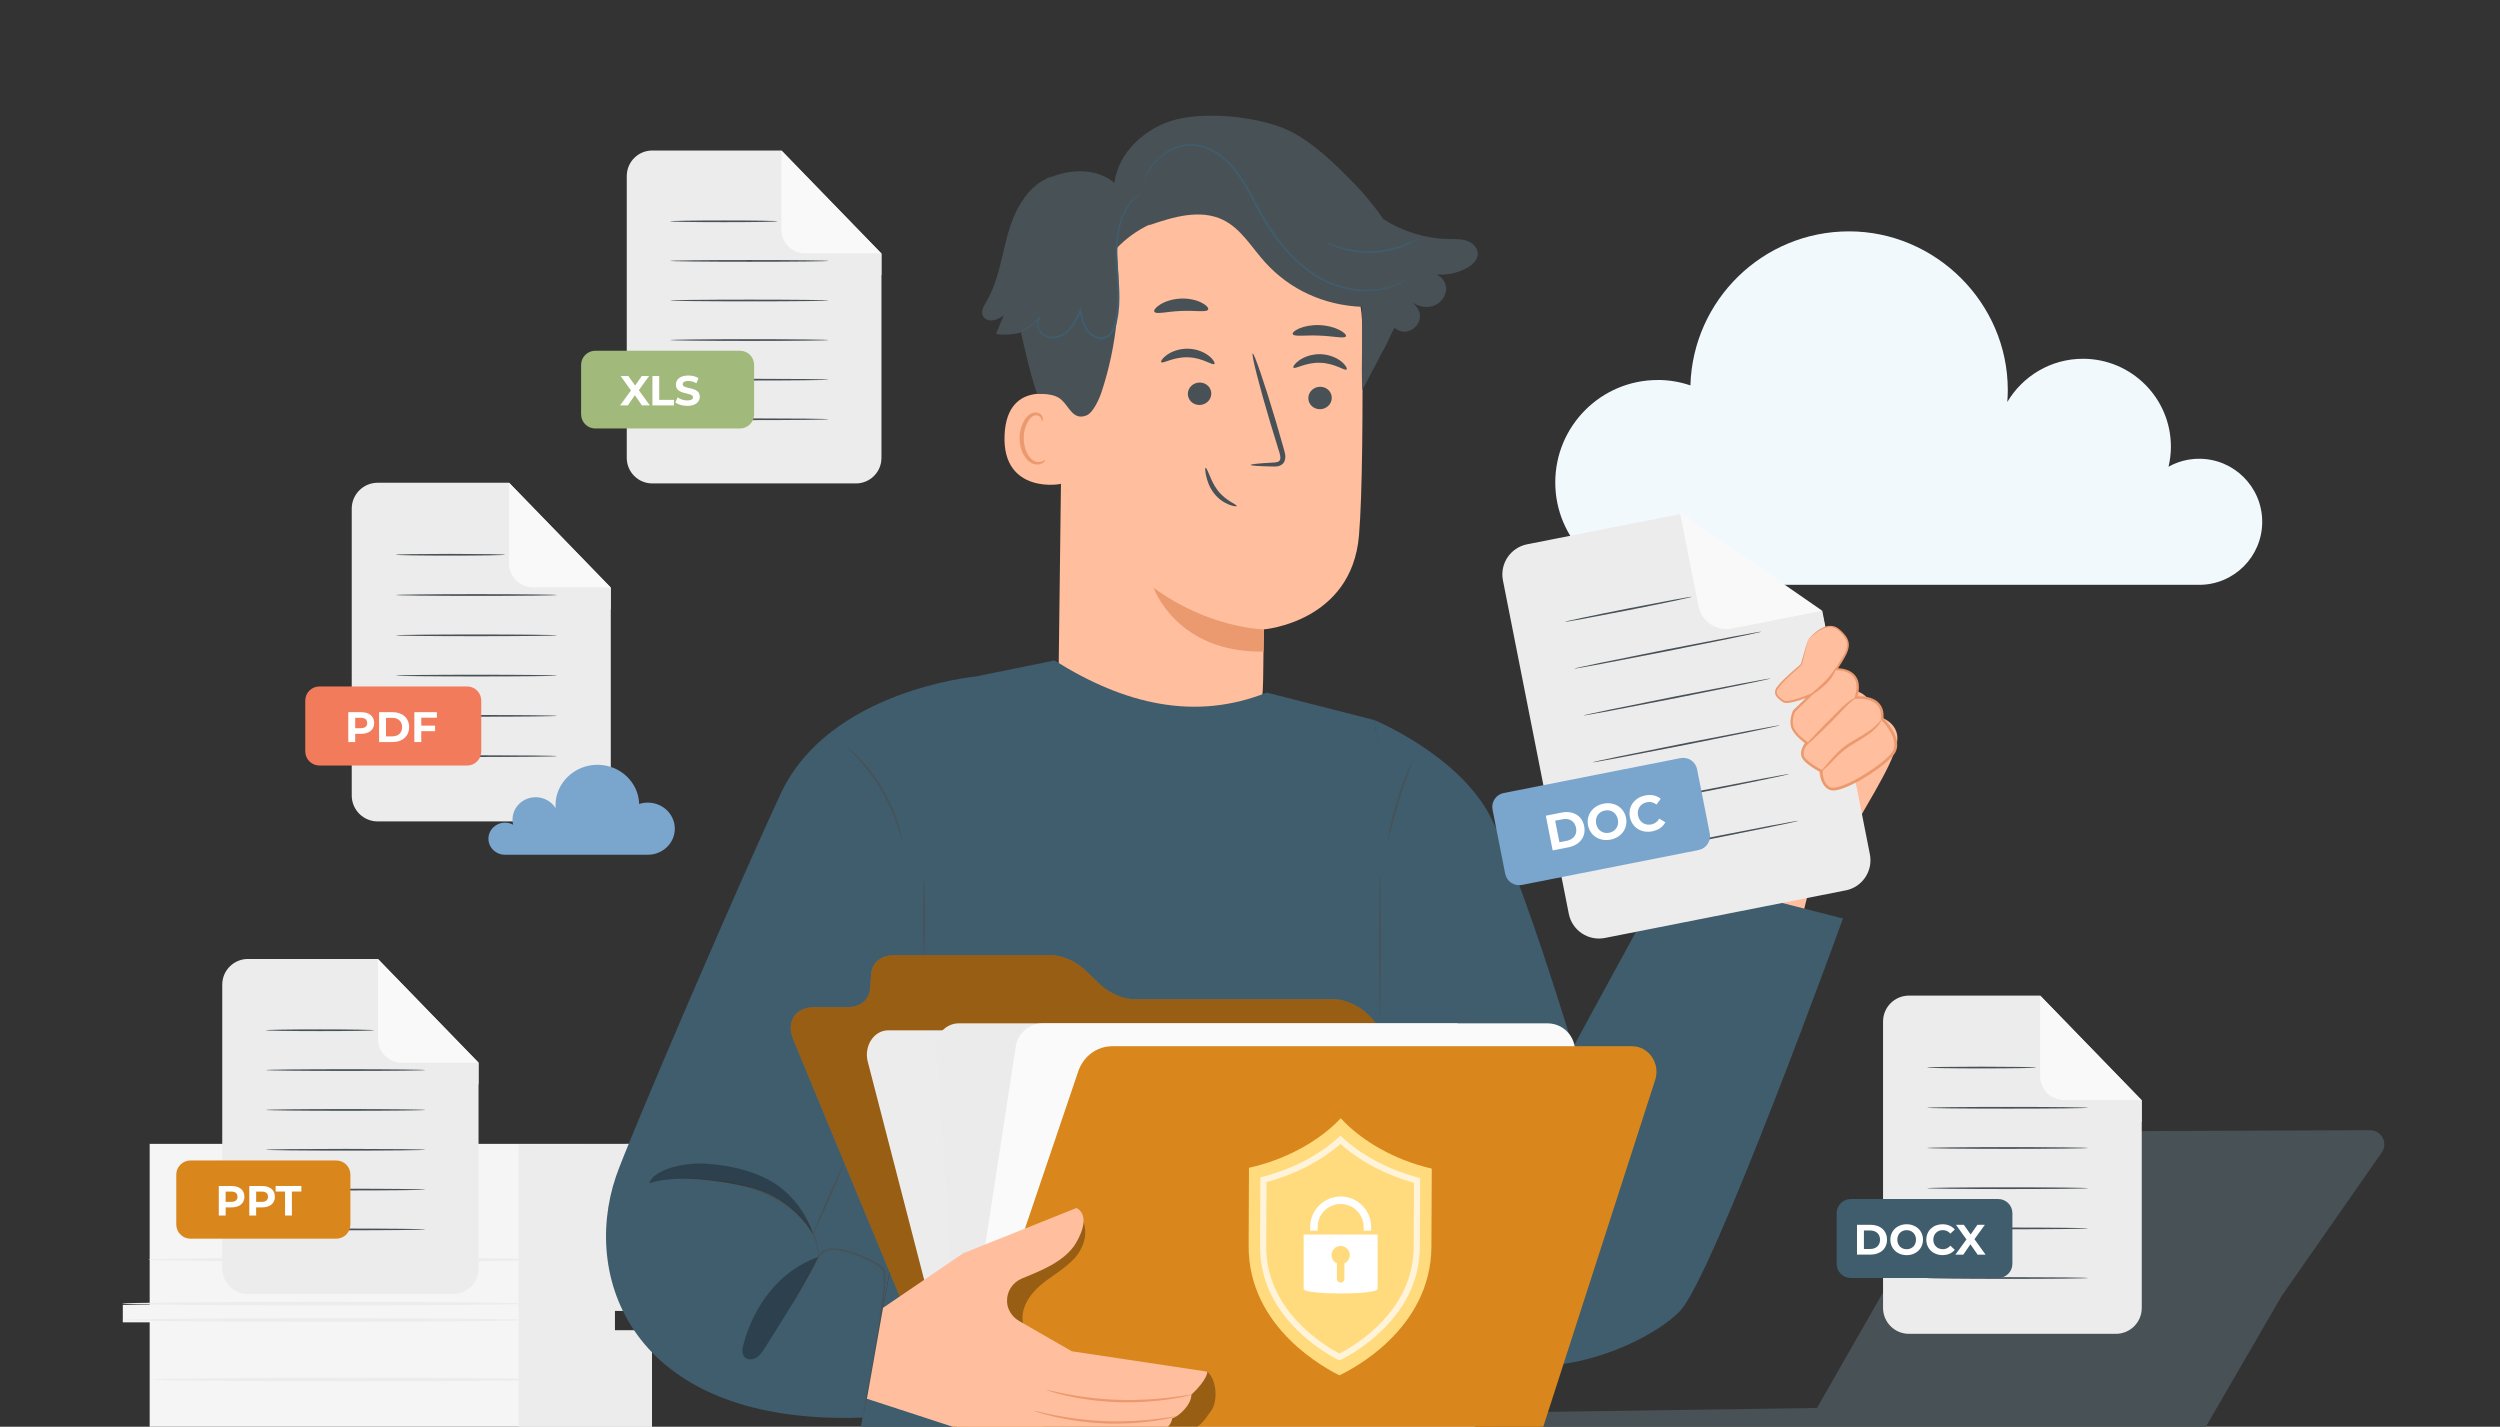 <svg width="389" height="222" viewBox="0 0 389 222" fill="none" xmlns="http://www.w3.org/2000/svg">
<rect x="0" y="0" width="389" height="222" fill="#333333" stroke="none"/>
<g clip-path="url(#clip0_2160_52623)">
<path d="M257.938 59.122C259.723 59.122 261.428 59.429 263.028 59.968C263.413 46.667 274.311 36 287.711 36C301.112 36 312.412 47.057 312.412 60.695C312.412 61.318 312.382 61.935 312.338 62.549C314.723 58.53 319.093 55.826 324.108 55.826C331.665 55.826 337.793 61.953 337.793 69.508C337.793 70.578 337.657 71.616 337.425 72.62C338.836 71.835 340.458 71.384 342.19 71.384C347.608 71.384 352 75.775 352 81.192C352 86.609 347.608 91 342.19 91H257.938C249.136 91 242 83.865 242 75.065C242 66.265 249.136 59.131 257.938 59.131V59.122Z" fill="#F2F9FD"/>
<path d="M306.666 177.199L282.724 219.077L235.352 219.762C233.847 219.783 232.614 220.969 232.53 222.474L280.707 222.61L282.52 222.547L342.841 222.667L355.031 201.645L370.603 179.326C371.622 177.863 370.571 175.856 368.79 175.861L308.574 176.091C307.785 176.091 307.063 176.515 306.672 177.199H306.666Z" fill="#485156"/>
<path d="M328.158 198.499C327.092 199.68 327.066 201.394 328.1 202.329C329.135 203.265 330.838 203.061 331.904 201.88C332.97 200.699 332.996 198.985 331.962 198.05C330.927 197.114 329.224 197.318 328.158 198.499Z" fill="white"/>
<path d="M23.29 177.988V203.035H19.109V205.752H23.29V222.516H101.449V207.262H95.659V203.939H101.449V198.954H104.02V196.691H100.963V177.988H23.29Z" fill="#F5F5F5"/>
<path d="M80.694 178.061V222.234H101.449V206.98H95.659V203.939L101.449 204.043V199.058L104.072 199.063L104.025 196.487L100.968 196.414V177.988L80.694 178.061Z" fill="#ECECEC"/>
<path d="M82.174 205.391C82.174 205.543 68.029 205.668 50.587 205.668C33.145 205.668 19 205.543 19 205.391C19 205.24 33.14 205.114 50.587 205.114C68.034 205.114 82.174 205.24 82.174 205.391Z" fill="#ECECEC"/>
<path d="M82.174 202.846C82.174 202.998 68.029 203.123 50.587 203.123C33.145 203.123 19 202.998 19 202.846C19 202.695 33.14 202.569 50.587 202.569C68.034 202.569 82.174 202.695 82.174 202.846Z" fill="#ECECEC"/>
<path d="M86.233 196.001C86.233 196.152 72.088 196.278 54.646 196.278C37.204 196.278 23.06 196.152 23.06 196.001C23.06 195.849 37.199 195.724 54.646 195.724C72.094 195.724 86.233 195.849 86.233 196.001Z" fill="#ECECEC"/>
<path d="M86.62 214.657C86.62 214.808 72.475 214.934 55.033 214.934C37.591 214.934 23.446 214.808 23.446 214.657C23.446 214.505 37.586 214.38 55.033 214.38C72.48 214.38 86.62 214.505 86.62 214.657Z" fill="#ECECEC"/>
<path d="M165.375 51.846L164.711 105.362C164.596 114.465 166.289 127.853 180.685 127.377C193.142 126.019 196.449 114.224 196.544 105.733C196.591 101.704 196.638 98.344 196.669 97.931C196.669 97.931 210.307 96.818 211.456 83.346C212.01 76.835 212.068 63.332 211.974 51.12C211.874 37.998 201.701 27.16 188.617 26.209L187.316 26.115C173.228 25.911 165.182 37.763 165.37 51.851L165.375 51.846Z" fill="#FFBE9D"/>
<path d="M196.674 97.931C196.674 97.931 188.142 97.81 179.499 91.456C179.499 91.456 183.063 101.62 196.607 101.385L196.674 97.925V97.931Z" fill="#EB996E"/>
<path d="M188.951 56.638C188.685 56.909 187.128 55.66 184.87 55.598C182.618 55.504 180.93 56.643 180.69 56.355C180.575 56.225 180.852 55.728 181.589 55.211C182.315 54.694 183.538 54.213 184.943 54.26C186.349 54.312 187.514 54.877 188.183 55.436C188.862 56 189.082 56.517 188.951 56.638Z" fill="#485156"/>
<path d="M188.476 61.305C188.439 62.272 187.593 63.035 186.584 63.014C185.581 62.993 184.792 62.198 184.828 61.232C184.865 60.265 185.711 59.502 186.715 59.523C187.723 59.544 188.512 60.338 188.476 61.305Z" fill="#485156"/>
<path d="M194.605 72.341C194.605 72.221 195.906 72.095 198.017 71.98C198.55 71.965 199.057 71.897 199.172 71.541C199.323 71.171 199.146 70.58 198.931 69.948C198.529 68.631 198.106 67.251 197.662 65.804C195.906 59.909 194.678 55.075 194.918 55.008C195.159 54.94 196.773 59.664 198.524 65.558C198.942 67.011 199.344 68.396 199.726 69.723C199.882 70.34 200.175 71.045 199.846 71.818C199.673 72.205 199.266 72.461 198.921 72.529C198.576 72.608 198.278 72.592 198.012 72.587C195.901 72.545 194.6 72.461 194.6 72.341H194.605Z" fill="#485156"/>
<path d="M187.99 48.151C187.77 48.653 185.962 48.277 183.799 48.386C181.636 48.454 179.859 48.977 179.608 48.491C179.499 48.261 179.833 47.801 180.57 47.352C181.301 46.907 182.44 46.516 183.736 46.458C185.032 46.406 186.197 46.704 186.955 47.09C187.718 47.477 188.084 47.911 187.99 48.146V48.151Z" fill="#485156"/>
<path d="M209.424 52.332C209.188 52.74 207.427 52.285 205.29 52.222C203.158 52.118 201.387 52.431 201.157 52.003C201.058 51.799 201.408 51.433 202.155 51.109C202.892 50.785 204.031 50.54 205.311 50.587C206.591 50.639 207.72 50.979 208.452 51.36C209.183 51.742 209.528 52.139 209.424 52.332Z" fill="#485156"/>
<path d="M165.751 61.911C165.526 61.796 156.685 58.493 156.309 67.732C155.933 76.971 165.286 75.445 165.312 75.184C165.338 74.922 165.751 61.911 165.751 61.911Z" fill="#FFBE9D"/>
<path d="M162.632 71.568C162.59 71.536 162.465 71.672 162.188 71.787C161.916 71.897 161.456 71.965 160.986 71.761C160.025 71.364 159.267 69.781 159.288 68.114C159.298 67.272 159.507 66.478 159.831 65.83C160.14 65.166 160.599 64.712 161.091 64.644C161.582 64.55 161.921 64.858 162.021 65.125C162.136 65.386 162.068 65.569 162.115 65.59C162.141 65.616 162.318 65.443 162.261 65.057C162.23 64.874 162.13 64.649 161.921 64.461C161.707 64.273 161.383 64.168 161.043 64.189C160.328 64.21 159.659 64.837 159.303 65.553C158.906 66.269 158.65 67.162 158.64 68.103C158.624 69.969 159.507 71.751 160.824 72.19C161.467 72.388 162.015 72.21 162.308 72.007C162.606 71.793 162.658 71.583 162.632 71.568Z" fill="#EB996E"/>
<path d="M192.427 78.737C192.526 78.502 190.718 77.964 189.443 76.266C188.805 75.43 188.44 74.52 188.163 73.852C187.891 73.183 187.687 72.759 187.588 72.791C187.494 72.822 187.515 73.277 187.666 74.003C187.823 74.724 188.137 75.759 188.858 76.705C189.568 77.666 190.519 78.236 191.219 78.513C191.925 78.8 192.4 78.816 192.427 78.737Z" fill="#485156"/>
<path d="M229.87 39.022C229.724 38.479 229.327 38.035 228.846 37.747C227.79 37.126 226.578 37.209 225.402 37.188C221.828 37.131 218.28 36.038 215.271 34.11C213.86 32.078 212.277 30.17 210.558 28.399C206.477 24.187 203.117 21.323 199.637 19.923C195.143 18.115 187.624 17.378 182.937 18.611C178.25 19.839 174.038 23.643 173.39 28.446C170.762 26.225 166.817 26.24 163.614 27.531L163.535 27.495C159.972 28.764 157.944 32.532 156.894 36.169C155.844 39.806 155.394 43.694 153.466 46.955C153.064 47.634 152.583 48.455 152.939 49.16C153.21 49.709 153.905 49.934 154.511 49.845C155.117 49.756 155.656 49.421 156.173 49.092C155.776 50.043 155.379 50.994 154.982 51.951C156.272 52.175 157.61 52.071 158.859 51.689C159.616 55.091 160.52 58.974 161.393 61.278C162.882 61.278 164.246 61.383 165.166 62.209C166.414 63.332 166.974 65.443 169.048 64.644C170.104 64.236 171.07 62.02 171.42 60.944C173.766 53.806 174.545 46.155 173.698 38.688C175.177 37.115 176.959 35.83 178.919 34.92L178.757 35.061C182.524 33.755 186.777 32.469 190.351 34.236C193.121 35.605 194.751 38.484 196.82 40.778C200.744 45.126 206.043 47.488 211.895 47.744C212.094 51.538 211.775 56.899 211.974 60.693L215.166 54.616V54.647C215.433 54.203 215.647 53.753 215.856 53.304L215.929 53.168V53.153C216.258 52.431 216.577 51.71 216.995 50.994C217.005 51.005 217.021 51.015 217.032 51.026C219.085 52.839 222.116 50.064 220.496 47.854C220.172 47.415 219.791 47.023 219.352 46.704C220.292 47.587 221.693 48.011 222.926 47.629C224.159 47.253 225.115 46.004 225.005 44.718C224.932 43.84 224.305 43.057 223.516 42.712C225.178 42.837 226.876 42.477 228.323 41.651C229.274 41.107 230.204 40.219 229.881 39.028L229.87 39.022Z" fill="#485156"/>
<path d="M177.628 29.992C177.654 30.029 177.064 30.348 176.275 31.231C175.496 32.109 174.619 33.629 174.206 35.704C173.991 36.733 173.861 37.888 173.861 39.127C173.856 40.37 173.955 41.698 174.049 43.098C174.138 44.499 174.242 45.977 174.148 47.519C174.101 48.287 174.012 49.071 173.845 49.85C173.678 50.618 173.474 51.449 172.894 52.112C172.434 52.651 171.661 52.891 170.992 52.75C170.318 52.63 169.717 52.274 169.284 51.783C168.416 50.769 168.202 49.489 167.982 48.355L168.265 48.392C167.805 49.411 167.329 50.414 166.624 51.214C165.934 52.018 164.978 52.557 164.001 52.64C163.515 52.682 163.029 52.604 162.611 52.395C162.188 52.186 161.879 51.836 161.665 51.465C161.461 51.088 161.357 50.67 161.378 50.268C161.399 49.865 161.555 49.489 161.811 49.217L161.952 49.343C160.913 50.524 159.815 51.161 159.058 51.517C158.676 51.694 158.368 51.799 158.159 51.867C157.95 51.929 157.84 51.956 157.835 51.945C157.835 51.935 157.934 51.893 158.138 51.815C158.337 51.731 158.634 51.611 159.005 51.423C159.742 51.046 160.803 50.393 161.801 49.217L161.942 49.343C161.487 49.824 161.461 50.665 161.853 51.344C162.052 51.679 162.334 51.992 162.705 52.165C163.076 52.348 163.52 52.416 163.964 52.368C164.858 52.28 165.751 51.778 166.399 51.01C167.063 50.242 167.523 49.264 167.977 48.245L168.171 47.812L168.259 48.277C168.474 49.406 168.703 50.639 169.498 51.553C169.89 51.992 170.438 52.316 171.029 52.416C171.619 52.531 172.241 52.337 172.643 51.872C173.15 51.303 173.359 50.513 173.521 49.756C173.683 48.993 173.777 48.23 173.824 47.472C173.918 45.957 173.824 44.488 173.741 43.088C173.652 41.687 173.563 40.355 173.579 39.095C173.589 37.841 173.735 36.671 173.965 35.626C174.415 33.525 175.34 31.983 176.16 31.116C176.991 30.248 177.602 29.961 177.602 29.961L177.628 29.992Z" fill="#3F5D6D"/>
<path d="M219.315 43.104C219.315 43.104 219.284 43.141 219.205 43.198C219.116 43.266 219.001 43.344 218.871 43.444C218.725 43.553 218.536 43.684 218.301 43.809C218.066 43.945 217.805 44.107 217.481 44.243C216.227 44.839 214.22 45.429 211.712 45.283C209.225 45.142 206.241 44.264 203.582 42.278C200.891 40.345 198.529 37.492 196.596 34.226C195.613 32.595 194.819 30.923 193.936 29.376C193.063 27.829 192.097 26.403 190.926 25.274C189.771 24.14 188.428 23.304 187.044 22.917C186.354 22.713 185.659 22.666 184.995 22.682C184.332 22.719 183.7 22.849 183.12 23.043C181.96 23.435 181.019 24.072 180.308 24.736C179.593 25.399 179.117 26.105 178.788 26.711C178.176 27.95 178.14 28.744 178.093 28.733C178.088 28.733 178.093 28.686 178.103 28.592C178.119 28.483 178.14 28.347 178.166 28.18C178.234 27.819 178.385 27.296 178.678 26.659C178.997 26.037 179.467 25.305 180.188 24.616C180.904 23.926 181.855 23.257 183.046 22.839C183.642 22.635 184.29 22.489 184.98 22.447C185.664 22.421 186.396 22.468 187.112 22.672C188.549 23.058 189.939 23.915 191.125 25.07C192.326 26.22 193.319 27.673 194.202 29.23C195.096 30.787 195.895 32.454 196.867 34.069C198.785 37.309 201.115 40.131 203.754 42.048C206.367 44.013 209.282 44.896 211.728 45.064C214.194 45.236 216.18 44.693 217.429 44.139C218.693 43.574 219.289 43.078 219.315 43.114V43.104Z" fill="#3F5D6D"/>
<path d="M220.543 37.183C220.543 37.183 220.381 37.319 220.063 37.517C219.744 37.721 219.253 37.977 218.631 38.244C218.009 38.516 217.241 38.772 216.363 38.986C215.485 39.184 214.503 39.331 213.468 39.373C212.429 39.399 211.441 39.315 210.553 39.174C209.67 39.017 208.881 38.808 208.243 38.578C207.606 38.348 207.099 38.129 206.77 37.946C206.435 37.768 206.258 37.659 206.268 37.643C206.294 37.591 207.036 37.972 208.316 38.369C208.954 38.573 209.732 38.751 210.6 38.892C211.472 39.017 212.444 39.09 213.463 39.059C214.482 39.023 215.444 38.887 216.306 38.709C217.168 38.516 217.931 38.286 218.553 38.04C219.801 37.559 220.523 37.131 220.549 37.183H220.543Z" fill="#3F5D6D"/>
<path d="M209.528 57.49C209.262 57.762 207.705 56.508 205.447 56.45C203.195 56.356 201.508 57.495 201.267 57.208C201.152 57.077 201.429 56.581 202.166 56.064C202.892 55.546 204.115 55.066 205.521 55.113C206.926 55.165 208.091 55.729 208.76 56.288C209.44 56.853 209.659 57.37 209.528 57.49Z" fill="#485156"/>
<path d="M207.224 61.963C207.187 62.93 206.341 63.693 205.332 63.672C204.329 63.651 203.54 62.857 203.576 61.89C203.613 60.928 204.459 60.16 205.463 60.181C206.471 60.202 207.26 60.996 207.224 61.963Z" fill="#485156"/>
<path d="M291.408 111.231C291.408 107.317 287.667 107.317 287.667 107.317C286.241 105.446 284.636 106.125 284.636 106.125L278.58 110.212C277.692 111.743 271.814 117.533 271.814 117.533C270.209 116.341 270.209 113.958 268.292 111.063C266.369 108.168 262.021 108.508 262.021 108.508C262.021 108.508 265.407 116.169 265.763 120.935C266.118 125.7 263.161 138.994 263.161 138.994L280.284 143.807C280.284 143.807 281.365 136.512 283.283 135.927C285.593 135.216 286.878 131.809 286.878 131.809C289.376 126.751 294.444 119.403 295.155 115.657C295.866 111.91 291.414 111.231 291.414 111.231H291.408Z" fill="#FFBE9D"/>
<path d="M164.084 102.77C174.989 109.626 185.978 112.202 197.113 107.766L213.844 112.04L230.309 222.035L133.788 222.871L138.543 197.323L150.509 105.529L164.089 102.765L164.084 102.77Z" fill="#3F5D6D"/>
<path d="M213.844 112.035C213.844 112.035 226.86 117.438 231.824 126.907C236.793 136.376 244.772 162.949 244.772 162.949L259.476 135.942L286.768 142.919C286.768 142.919 266.452 198.958 261.352 204.059C255.766 209.645 240.55 215.278 233.104 210.93C225.653 206.583 224.138 190.085 224.138 190.085L213.839 112.035H213.844Z" fill="#3F5D6D"/>
<path d="M214.738 158.042C214.665 158.042 214.603 153.156 214.603 147.131C214.603 141.106 214.665 136.22 214.738 136.22C214.812 136.22 214.874 141.106 214.874 147.131C214.874 153.156 214.812 158.042 214.738 158.042Z" fill="#485156"/>
<path d="M219.833 118.321C219.869 118.337 219.608 119.016 219.195 120.124C218.788 121.227 218.239 122.763 217.711 124.477C217.178 126.196 216.765 127.764 216.478 128.908C216.191 130.053 216.023 130.764 215.982 130.753C215.961 130.753 215.982 130.565 216.034 130.241C216.081 129.912 216.17 129.441 216.29 128.867C216.53 127.712 216.917 126.123 217.45 124.399C217.983 122.674 218.558 121.143 219.018 120.056C219.247 119.513 219.441 119.074 219.582 118.776C219.723 118.478 219.812 118.316 219.827 118.327L219.833 118.321Z" fill="#485156"/>
<path d="M148.738 146.723L151.758 105.278C151.758 105.278 129.038 107.384 121.519 123.417C115.181 136.925 97.697 177.565 95.821 183.125C90.33 199.439 98.91 221.868 134.285 220.572L138.319 198.394L148.738 146.728V146.723Z" fill="#3F5D6D"/>
<path d="M123.301 203.014C123.301 203.014 123.358 202.873 123.484 202.616C123.625 202.34 123.818 201.968 124.058 201.503C124.581 200.516 125.318 199.131 126.227 197.427C126.457 196.999 126.697 196.55 126.953 196.079C127.209 195.614 127.507 195.107 127.993 194.741C128.479 194.376 129.116 194.229 129.738 194.24C130.365 194.245 130.998 194.381 131.619 194.543C132.873 194.872 134.159 195.342 135.423 195.98C136.05 196.299 136.677 196.675 137.247 197.145L137.456 197.328C137.54 197.401 137.608 197.516 137.634 197.61C137.702 197.804 137.733 197.992 137.749 198.18C137.785 198.556 137.785 198.932 137.775 199.303C137.717 200.803 137.534 202.245 137.346 203.635C137.153 205.025 136.944 206.363 136.73 207.638C136.301 210.183 135.873 212.467 135.507 214.379C135.136 216.271 134.833 217.813 134.619 218.91C134.519 219.427 134.436 219.835 134.378 220.143C134.321 220.425 134.295 220.572 134.29 220.572C134.279 220.572 134.29 220.42 134.326 220.133C134.363 219.845 134.431 219.427 134.519 218.889C134.713 217.787 134.984 216.24 135.324 214.343C135.664 212.425 136.077 210.141 136.489 207.597C136.693 206.327 136.902 204.989 137.09 203.599C137.273 202.209 137.456 200.767 137.508 199.293C137.519 198.927 137.519 198.556 137.487 198.201C137.472 198.023 137.44 197.851 137.388 197.699C137.357 197.621 137.331 197.574 137.278 197.521L137.08 197.349C136.531 196.9 135.925 196.534 135.308 196.215C134.07 195.583 132.8 195.118 131.567 194.783C130.951 194.621 130.339 194.485 129.744 194.475C129.153 194.459 128.573 194.595 128.134 194.919C127.69 195.243 127.403 195.719 127.147 196.173C126.891 196.638 126.645 197.088 126.41 197.511C125.474 199.199 124.712 200.573 124.168 201.545C123.907 202 123.703 202.366 123.546 202.637C123.4 202.883 123.322 203.014 123.311 203.008L123.301 203.014Z" fill="#485156"/>
<path d="M106.873 183.323C106.873 183.323 106.967 183.312 107.14 183.312C107.343 183.323 107.599 183.328 107.902 183.344C108.566 183.375 109.522 183.433 110.703 183.542C111.884 183.652 113.29 183.819 114.831 184.143C116.367 184.462 118.039 184.959 119.685 185.753C121.321 186.552 122.774 187.519 123.954 188.569C125.12 189.63 126.024 190.764 126.546 191.846C127.074 192.922 127.293 193.884 127.33 194.548C127.377 194.877 127.34 195.138 127.346 195.316C127.34 195.488 127.335 195.582 127.325 195.582C127.293 195.582 127.304 195.211 127.225 194.563C127.158 193.91 126.912 192.975 126.374 191.935C125.841 190.89 124.942 189.792 123.787 188.758C122.617 187.733 121.18 186.788 119.565 185.998C117.951 185.22 116.299 184.723 114.779 184.389C113.258 184.055 111.858 183.866 110.687 183.736C109.512 183.6 108.561 183.516 107.897 183.454C107.594 183.422 107.343 183.396 107.14 183.375C106.967 183.354 106.873 183.339 106.878 183.328L106.873 183.323Z" fill="#485156"/>
<path d="M131.181 181.233C131.212 181.248 131.008 181.87 130.616 182.863C130.23 183.856 129.65 185.209 128.981 186.688C128.333 188.131 127.742 189.437 127.277 190.477C126.844 191.449 126.572 192.05 126.535 192.034C126.504 192.018 126.708 191.397 127.1 190.404C127.486 189.411 128.066 188.057 128.735 186.579C129.383 185.136 129.974 183.83 130.439 182.79C130.872 181.818 131.144 181.217 131.181 181.233Z" fill="#485156"/>
<path d="M143.753 148.609C143.68 148.609 143.617 145.98 143.617 142.74C143.617 139.501 143.68 136.872 143.753 136.872C143.826 136.872 143.889 139.501 143.889 142.74C143.889 145.98 143.826 148.609 143.753 148.609Z" fill="#485156"/>
<g opacity="0.3">
<path d="M127.32 195.577C121.342 197.662 117.303 203.086 115.672 209.2C115.5 209.843 115.385 210.601 115.814 211.108C116.258 211.63 117.104 211.615 117.689 211.259C118.275 210.909 118.656 210.308 119.022 209.728C121.901 205.119 124.712 200.85 127.32 195.577Z" fill="black"/>
</g>
<g opacity="0.3">
<path d="M119.905 183.752C116.78 182.017 113.185 181.269 109.616 181.055C108.216 180.972 106.826 181.134 105.457 181.421C103.591 181.813 101.449 182.754 101.036 184.097C105.326 182.754 111.638 183.637 116.033 184.598C120.464 185.565 124.064 188.078 126.53 192.039C125.469 188.7 122.967 185.46 119.899 183.757L119.905 183.752Z" fill="black"/>
</g>
<path d="M140.408 130.962C140.408 130.962 140.314 130.732 140.199 130.309C140.09 129.886 139.907 129.274 139.661 128.527C139.17 127.038 138.35 125.015 137.137 122.951C135.92 120.887 134.556 119.189 133.49 118.034C132.957 117.454 132.513 116.999 132.194 116.696C131.881 116.388 131.714 116.21 131.724 116.194C131.735 116.179 131.928 116.33 132.268 116.618C132.607 116.9 133.077 117.339 133.631 117.903C134.739 119.032 136.145 120.73 137.373 122.815C138.595 124.906 139.4 126.954 139.849 128.475C140.074 129.232 140.231 129.854 140.309 130.288C140.393 130.722 140.435 130.962 140.414 130.967L140.408 130.962Z" fill="#485156"/>
<path d="M148.754 222.855L123.437 161.772C122.283 158.987 123.73 156.724 126.672 156.724H131.767C133.846 156.724 135.262 155.58 135.393 153.793L135.56 151.546C135.696 149.759 137.112 148.614 139.197 148.614H163.4C165.287 148.614 167.418 149.555 169.007 151.096L170.972 152.999C172.555 154.535 174.687 155.481 176.573 155.481H207.397C210.339 155.481 213.636 157.738 214.759 160.529L239.856 222.86H148.754V222.855Z" fill="#D9861C"/>
<g opacity="0.3">
<path d="M148.754 222.855L123.437 161.772C122.283 158.987 123.73 156.724 126.672 156.724H131.767C133.846 156.724 135.262 155.58 135.393 153.793L135.56 151.546C135.696 149.759 137.112 148.614 139.197 148.614H163.4C165.287 148.614 167.418 149.555 169.007 151.096L170.972 152.999C172.555 154.535 174.687 155.481 176.573 155.481H207.397C210.339 155.481 213.636 157.738 214.759 160.529L239.856 222.86H148.754V222.855Z" fill="black"/>
</g>
<path d="M144.568 202.11L135.022 165.191C134.395 162.761 135.983 160.32 138.199 160.32H213.04C214.519 160.32 215.82 161.444 216.228 163.069L230.127 218.638C230.738 221.079 229.761 222.542 227.546 222.516L152.244 222.537C150.786 222.516 149.506 221.413 149.099 219.809L144.574 202.11H144.568Z" fill="#ECECEC"/>
<path d="M149.741 221.183L145.676 163.042C145.53 160.978 147.165 159.228 149.235 159.228H226.777V221.183H149.747H149.741Z" fill="#EBEBEB"/>
<path d="M148.873 222.515L158.096 162.577C158.519 160.623 160.28 159.228 162.313 159.228H240.754C243.853 159.228 245.938 162.342 244.715 165.133L227.775 219.981L148.868 222.505L148.873 222.515Z" fill="#FAFAFA"/>
<path d="M148.753 222.829L167.778 166.696C168.572 164.354 170.689 162.792 173.071 162.792H253.938C256.545 162.792 258.379 165.462 257.548 168.039L239.855 222.861L148.753 222.835V222.829Z" fill="#D9861C"/>
<path d="M208.644 174.025C208.644 174.025 208.627 174.008 208.619 173.999C205.3 177.553 200.006 180.467 194.341 181.706C194.341 182.084 194.33 184.18 194.287 193.844C194.231 206.734 206.497 213.035 208.403 213.999C210.247 213.151 222.672 206.862 222.729 193.972C222.772 184.31 222.783 182.214 222.783 181.834C217.141 180.546 211.932 177.596 208.644 174.025Z" fill="#FFDB7E"/>
<path opacity="0.7" d="M208.599 211.61L208.199 211.587C206.865 210.895 204.261 209.363 201.773 206.889C197.963 203.097 196.043 198.72 196.066 193.872L196.114 183.2L196.471 183.107C201.056 181.924 205.237 179.754 208.247 176.994L208.584 176.682L208.911 177.008L208.599 177.371L208.925 177.019C211.909 179.796 216.062 181.998 220.618 183.215L220.976 183.308L220.927 193.98C220.905 198.825 218.947 203.188 215.103 206.943C212.675 209.318 210.122 210.813 208.817 211.493L208.596 211.607L208.599 211.61ZM197.07 183.944L197.024 193.878C197.005 198.459 198.829 202.606 202.448 206.209C204.715 208.467 207.087 209.905 208.423 210.62C209.682 209.962 212.119 208.526 214.434 206.263C218.085 202.691 219.949 198.558 219.969 193.98L220.014 184.046C215.597 182.812 211.56 180.679 208.57 177.998C205.558 180.65 201.504 182.746 197.07 183.946V183.944Z" fill="white"/>
<path d="M202.852 192.097V200.558C202.852 201.5 214.355 201.5 214.355 200.558V192.097H202.852ZM209.186 196.59V198.987C209.186 199.308 208.925 199.571 208.607 199.571C208.29 199.571 208.023 199.305 208.023 198.987V196.584C207.529 196.363 207.183 195.864 207.183 195.291C207.183 194.505 207.822 193.872 208.607 193.872C209.393 193.872 210.026 194.505 210.026 195.291C210.026 195.869 209.685 196.369 209.186 196.59Z" fill="white"/>
<path d="M213.348 191.492H212.185V190.922C212.185 188.947 210.579 187.342 208.604 187.342C206.63 187.342 205.024 188.947 205.024 190.922V191.492H203.861V190.922C203.861 188.306 205.989 186.176 208.607 186.176C211.226 186.176 213.35 188.303 213.35 190.922V191.492H213.348Z" fill="white"/>
<g opacity="0.3">
<path d="M187.854 213.428C187.854 213.428 184.802 213.569 183.391 213.663C176.687 214.123 169.879 212.911 163.744 210.178C161.842 209.331 159.831 208.135 159.256 206.133C158.613 203.891 160.066 201.556 161.832 200.035C163.603 198.514 165.756 197.433 167.292 195.677C168.828 193.921 169.555 191.078 168.045 189.307L167.627 189.615C166.535 192.385 163.488 193.722 160.964 195.311C156.277 198.258 152.709 202.925 151.089 208.218C150.2 211.124 149.965 214.515 151.726 216.992C152.975 218.748 155.023 219.746 157.046 220.498C163.164 222.766 169.701 222.85 176.227 222.86C178.291 222.86 184.614 222.777 184.614 222.777C186.605 222.233 187.258 221.199 188.455 219.521C189.552 217.98 189.312 214.646 187.854 213.433V213.428Z" fill="black"/>
</g>
<path d="M187.854 213.428L166.764 210.256L158.576 205.543C157.495 204.921 156.758 203.813 156.695 202.569C156.695 202.548 156.695 202.522 156.695 202.501C156.633 200.949 157.578 199.533 159.015 198.932C161.612 197.84 165.73 196.382 167.485 193.304C170.009 188.883 167.485 187.969 167.485 187.969L149.871 195.008L137.404 203.494L134.896 217.645L152.29 223.325C152.29 223.325 171.676 224.418 177.027 223.817C182.377 223.216 182.377 220.723 182.377 220.723C183.37 220.415 185.377 218.648 185.377 217.008C187.974 214.572 187.864 213.423 187.864 213.423" fill="#FFBE9D"/>
<path d="M160.876 219.521C160.876 219.521 161.194 219.557 161.743 219.688C162.292 219.824 163.096 220.002 164.089 220.195C166.075 220.592 168.849 221.01 171.932 221.13C175.02 221.245 177.816 221.052 179.828 220.806C180.831 220.686 181.646 220.571 182.205 220.482C182.764 220.399 183.078 220.362 183.083 220.383C183.083 220.409 182.785 220.488 182.231 220.618C181.677 220.749 180.867 220.906 179.859 221.057C177.847 221.365 175.026 221.606 171.917 221.486C168.808 221.36 166.012 220.906 164.032 220.441C163.039 220.211 162.245 219.996 161.701 219.819C161.158 219.646 160.86 219.542 160.87 219.516L160.876 219.521Z" fill="#EB996E"/>
<path d="M162.804 216.261C162.804 216.261 163.123 216.297 163.687 216.428C164.246 216.564 165.061 216.742 166.07 216.935C168.087 217.327 170.909 217.719 174.044 217.818C177.179 217.912 180.021 217.703 182.059 217.452C183.078 217.327 183.904 217.212 184.473 217.118C185.043 217.029 185.362 216.992 185.367 217.018C185.367 217.045 185.064 217.128 184.499 217.259C183.935 217.395 183.115 217.551 182.091 217.703C180.047 218.022 177.189 218.273 174.028 218.179C170.867 218.079 168.029 217.646 166.012 217.186C165.004 216.961 164.194 216.742 163.645 216.564C163.092 216.391 162.794 216.287 162.799 216.261H162.804Z" fill="#EB996E"/>
<path d="M264.723 95.532C264.723 95.532 265.235 99.112 269.499 99.477C269.661 99.493 269.823 99.493 269.979 99.488C271.876 99.451 284.364 99.216 284.312 98.939C284.255 98.641 283.539 95.015 283.539 95.015L269.504 97.79C269.504 97.79 265.977 98.364 264.728 95.532H264.723Z" fill="#ECECEC"/>
<path d="M287.197 138.542L249.721 145.947C247.129 146.459 244.616 144.771 244.104 142.184L233.857 90.309C233.345 87.717 235.033 85.204 237.619 84.692L261.384 79.999L283.529 95.331L290.954 132.93C291.466 135.521 289.778 138.035 287.191 138.547L287.197 138.542Z" fill="#ECECEC"/>
<path d="M261.394 79.694L264.278 94.295C264.754 96.704 267.089 98.272 269.498 97.796L283.533 95.026L261.389 79.694H261.394Z" fill="#F9F9F9"/>
<path d="M263.26 92.857C263.275 92.93 258.86 93.866 253.4 94.942C247.939 96.019 243.503 96.834 243.487 96.761C243.472 96.688 247.887 95.752 253.347 94.676C258.808 93.599 263.244 92.784 263.26 92.857Z" fill="#485156"/>
<path d="M274.076 98.291C274.091 98.364 267.575 99.712 259.528 101.301C251.476 102.89 244.94 104.123 244.924 104.044C244.908 103.971 251.424 102.623 259.476 101.029C267.523 99.441 274.065 98.207 274.081 98.286L274.076 98.291Z" fill="#485156"/>
<path d="M275.519 105.571C275.535 105.644 269.019 106.992 260.972 108.586C252.92 110.175 246.383 111.408 246.367 111.33C246.352 111.256 252.867 109.908 260.92 108.314C268.966 106.726 275.509 105.493 275.524 105.571H275.519Z" fill="#485156"/>
<path d="M247.804 118.613C247.788 118.54 254.304 117.192 262.351 115.603C270.403 114.015 276.94 112.782 276.956 112.86C276.971 112.933 270.456 114.281 262.403 115.875C254.357 117.464 247.815 118.697 247.799 118.619L247.804 118.613Z" fill="#485156"/>
<path d="M278.392 120.445C278.408 120.518 271.892 121.867 263.845 123.455C255.793 125.044 249.256 126.277 249.24 126.199C249.225 126.126 255.74 124.777 263.793 123.184C271.84 121.595 278.382 120.362 278.397 120.44L278.392 120.445Z" fill="#485156"/>
<path d="M279.83 127.725C279.845 127.798 273.329 129.146 265.282 130.735C257.23 132.323 250.693 133.556 250.678 133.478C250.662 133.405 257.178 132.057 265.23 130.463C273.277 128.874 279.819 127.641 279.835 127.719L279.83 127.725Z" fill="#485156"/>
<path d="M233.975 123.394L261.477 117.963C262.672 117.727 263.832 118.505 264.068 119.699L266.038 129.676C266.273 130.87 265.496 132.031 264.301 132.266L236.799 137.697C235.605 137.933 234.444 137.156 234.209 135.961L232.239 125.985C232.003 124.79 232.78 123.63 233.975 123.394Z" fill="#7AA5CD"/>
<path d="M240.529 126.924L242.985 126.438C244.751 126.088 246.178 126.913 246.497 128.549C246.821 130.185 245.817 131.491 244.051 131.841L241.595 132.327L240.529 126.924ZM243.79 130.827C244.861 130.613 245.441 129.835 245.232 128.8C245.028 127.765 244.197 127.263 243.126 127.478L241.982 127.702L242.646 131.052L243.79 130.827Z" fill="white"/>
<path d="M247.098 128.432C246.779 126.828 247.798 125.391 249.502 125.051C251.2 124.717 252.694 125.647 253.013 127.262C253.332 128.876 252.308 130.303 250.61 130.643C248.906 130.982 247.417 130.036 247.098 128.432ZM251.743 127.512C251.54 126.488 250.677 125.924 249.711 126.117C248.744 126.311 248.159 127.152 248.363 128.181C248.566 129.206 249.429 129.77 250.395 129.577C251.362 129.388 251.947 128.542 251.743 127.512Z" fill="white"/>
<path d="M253.614 127.147C253.29 125.517 254.315 124.106 255.997 123.771C256.932 123.588 257.779 123.771 258.411 124.289L257.753 125.187C257.309 124.842 256.807 124.717 256.269 124.822C255.26 125.02 254.68 125.872 254.879 126.891C255.083 127.91 255.94 128.48 256.948 128.281C257.486 128.171 257.899 127.868 258.181 127.372L259.132 127.952C258.746 128.678 258.035 129.169 257.089 129.357C255.412 129.687 253.933 128.772 253.609 127.142L253.614 127.147Z" fill="white"/>
<path d="M281.303 99.634C281.303 99.634 284.072 96.128 286.204 98.087C288.336 100.047 287.72 101.056 285.692 104.154C285.692 104.154 290.217 103.919 288.765 108.565C288.765 108.565 293.274 108.068 292.84 111.867C292.84 111.867 296.242 115.196 294.476 117.344C292.704 119.492 286.283 123.369 284.663 122.7C283.043 122.031 283.027 119.737 283.027 119.737C283.027 119.737 281.099 118.87 280.566 117.851C280.033 116.837 280.948 115.41 280.948 115.41C280.948 115.41 279.323 113.749 278.92 113.284C278.518 112.819 279.14 110.666 279.14 110.666L281.737 108.147C281.737 108.147 278.163 109.699 277.415 109.108C276.668 108.518 275.832 108.006 276.626 106.924C277.426 105.842 280.258 103.423 280.258 103.423L281.303 99.634Z" fill="#FFBE9D"/>
<path d="M283.387 120.009C283.345 119.962 283.826 119.455 284.558 118.588C285.295 117.736 286.334 116.476 287.86 115.562C289.355 114.647 290.729 113.911 291.57 113.174C292.432 112.458 292.772 111.836 292.835 111.873C292.876 111.883 292.62 112.594 291.774 113.404C290.948 114.229 289.553 115.029 288.09 115.928C286.616 116.806 285.587 117.987 284.782 118.797C283.988 119.617 283.424 120.056 283.387 120.014V120.009Z" fill="#EB996E"/>
<path d="M280.885 116.085C280.801 116.002 282.463 114.209 284.595 112.077C285.666 111.027 286.586 110.013 287.375 109.386C288.153 108.749 288.744 108.513 288.765 108.566C288.796 108.623 288.279 108.937 287.573 109.616C286.857 110.274 285.979 111.32 284.898 112.38C282.766 114.507 280.968 116.169 280.885 116.085Z" fill="#EB996E"/>
<path d="M281.736 108.152C281.653 108.043 282.677 107.233 283.816 106.146C284.976 105.069 285.54 103.914 285.65 103.956C285.775 103.982 285.331 105.32 284.119 106.454C282.933 107.583 281.799 108.236 281.736 108.152Z" fill="#EB996E"/>
<path d="M281.308 99.624C281.308 99.624 281.298 99.718 281.261 99.885C281.214 100.079 281.157 100.324 281.084 100.622C280.906 101.302 280.666 102.242 280.357 103.439V103.465L280.326 103.486C279.803 103.946 279.218 104.474 278.581 105.069C277.964 105.67 277.222 106.324 276.653 107.133C276.527 107.337 276.433 107.567 276.454 107.787C276.475 108.006 276.616 108.215 276.804 108.398C276.987 108.581 277.212 108.748 277.442 108.926C277.63 109.088 277.875 109.083 278.163 109.067C279.291 108.936 280.478 108.471 281.669 107.98L282.505 107.635L281.857 108.267C281.042 109.067 280.169 109.914 279.27 110.797L279.312 110.739C278.983 111.544 278.774 112.558 279.176 113.368C279.626 114.172 280.425 114.852 281.225 115.453L281.402 115.583L281.261 115.751C280.697 116.419 280.295 117.475 281.037 118.123C281.695 118.808 282.594 119.33 283.487 119.8L283.184 119.968V119.915C283.184 119.915 283.189 119.895 283.189 119.9C283.242 119.968 283.069 119.753 283.315 120.088C283.9 119.811 283.482 119.973 283.613 119.931V120.03V120.239C283.618 120.38 283.634 120.522 283.654 120.668C283.696 120.95 283.769 121.227 283.879 121.488C283.989 121.744 284.14 121.985 284.339 122.178C284.538 122.366 284.778 122.539 285.008 122.565C285.536 122.622 286.152 122.429 286.716 122.225C287.291 122.016 287.856 121.75 288.415 121.462C289.47 120.914 290.479 120.297 291.435 119.633C292.386 118.964 293.311 118.269 294.079 117.465C294.471 117.067 294.727 116.628 294.763 116.106C294.81 115.594 294.685 115.071 294.486 114.585C294.079 113.608 293.415 112.741 292.71 111.999L292.647 111.931V111.831C292.679 111.319 292.699 110.797 292.501 110.347C292.323 109.893 291.999 109.522 291.592 109.271C290.761 108.769 289.721 108.68 288.801 108.738L288.54 108.753L288.603 108.497C288.671 108.215 288.754 107.938 288.812 107.656C288.827 107.374 288.911 107.097 288.875 106.825C288.89 106.276 288.713 105.754 288.409 105.352C287.772 104.542 286.654 104.296 285.718 104.296H285.415L285.577 104.05C286.116 103.23 286.643 102.451 287.035 101.673C287.223 101.281 287.37 100.889 287.406 100.497C287.443 100.105 287.349 99.729 287.176 99.4C286.805 98.762 286.272 98.203 285.755 97.853C285.201 97.518 284.569 97.529 284.062 97.68C283.033 98.004 282.385 98.626 281.956 98.997C281.742 99.191 281.591 99.353 281.486 99.457C281.381 99.567 281.329 99.619 281.324 99.614C281.319 99.614 281.361 99.541 281.455 99.426C281.549 99.311 281.69 99.138 281.894 98.929C282.097 98.72 282.364 98.469 282.704 98.213C283.043 97.957 283.466 97.68 284.01 97.508C284.538 97.335 285.243 97.299 285.86 97.665C286.001 97.769 286.147 97.874 286.293 97.983C286.424 98.104 286.555 98.229 286.685 98.36C286.936 98.631 287.202 98.914 287.396 99.279C287.594 99.635 287.715 100.074 287.673 100.518C287.636 100.962 287.485 101.391 287.291 101.798C286.894 102.613 286.372 103.397 285.844 104.223L285.703 103.977C286.231 103.962 286.753 104.035 287.281 104.202C287.798 104.369 288.321 104.667 288.686 105.132C289.052 105.597 289.256 106.209 289.24 106.809C289.277 107.113 289.193 107.405 289.178 107.714C289.12 108.011 289.037 108.304 288.963 108.602L288.765 108.362C289.768 108.294 290.834 108.372 291.801 108.931C292.271 109.213 292.668 109.663 292.877 110.196C293.112 110.729 293.091 111.314 293.06 111.873L293.002 111.706C293.755 112.49 294.434 113.362 294.884 114.423C295.098 114.951 295.249 115.536 295.197 116.142C295.171 116.451 295.072 116.743 294.946 117.026C294.779 117.292 294.612 117.548 294.403 117.752C293.593 118.599 292.663 119.304 291.696 119.983C290.724 120.657 289.705 121.285 288.629 121.844C288.059 122.136 287.479 122.408 286.884 122.628C286.283 122.837 285.671 123.056 284.961 122.983C284.208 122.826 283.769 122.241 283.503 121.656C283.378 121.352 283.294 121.044 283.252 120.731C283.231 120.574 283.216 120.417 283.21 120.26V120.025V119.9V119.874V119.868C283.336 119.821 282.923 119.983 283.508 119.706C283.754 120.036 283.581 119.827 283.634 119.889V119.947L283.623 120.009L283.597 120.323L283.32 120.177C282.39 119.68 281.491 119.168 280.749 118.4C280.572 118.201 280.399 117.977 280.31 117.695C280.221 117.418 280.221 117.125 280.274 116.858C280.389 116.32 280.65 115.876 280.979 115.474L281.016 115.771C280.18 115.129 279.375 114.465 278.852 113.535C278.607 113.044 278.56 112.5 278.612 111.999C278.664 111.492 278.795 111.021 278.994 110.567L279.004 110.535L279.03 110.509C279.939 109.637 280.812 108.79 281.638 108.001L281.831 108.288C280.603 108.78 279.432 109.234 278.21 109.37C277.917 109.391 277.536 109.381 277.274 109.156C277.055 108.978 276.825 108.806 276.616 108.597C276.412 108.393 276.224 108.126 276.193 107.802C276.167 107.484 276.297 107.201 276.438 106.971C277.076 106.099 277.807 105.493 278.445 104.886C279.093 104.296 279.689 103.779 280.227 103.329L280.195 103.376C280.545 102.185 280.817 101.244 281.016 100.57C281.105 100.277 281.178 100.037 281.24 99.849C281.293 99.687 281.324 99.609 281.329 99.614L281.308 99.624Z" fill="#EB996E"/>
<path d="M91.004 127.812H58.764C56.538 127.812 54.73 126.004 54.73 123.777V79.15C54.73 76.924 56.538 75.116 58.764 75.116H79.211L95.038 91.431V123.777C95.038 126.004 93.23 127.812 91.004 127.812Z" fill="#ECECEC"/>
<path d="M79.211 75.116V87.679C79.211 89.753 80.888 91.431 82.963 91.431H95.038L79.211 75.116Z" fill="#F9F9F9"/>
<path d="M79.373 88.776C79.373 88.776 79.216 91.823 82.681 92.826C82.811 92.863 82.942 92.894 83.078 92.915C84.656 93.197 95.033 95.042 95.033 94.807C95.033 94.551 95.033 91.431 95.033 91.431H82.958C82.958 91.431 79.943 91.326 79.373 88.776Z" fill="#ECECEC"/>
<path d="M78.599 86.32C78.599 86.394 74.79 86.456 70.093 86.456C65.395 86.456 61.586 86.394 61.586 86.32C61.586 86.247 65.395 86.185 70.093 86.185C74.79 86.185 78.599 86.247 78.599 86.32Z" fill="#485156"/>
<path d="M86.673 92.585C86.673 92.658 81.056 92.721 74.132 92.721C67.204 92.721 61.592 92.658 61.592 92.585C61.592 92.512 67.204 92.449 74.132 92.449C81.061 92.449 86.673 92.512 86.673 92.585Z" fill="#485156"/>
<path d="M86.673 98.857C86.673 98.93 81.056 98.992 74.132 98.992C67.209 98.992 61.592 98.93 61.592 98.857C61.592 98.783 67.204 98.721 74.132 98.721C81.061 98.721 86.673 98.783 86.673 98.857Z" fill="#485156"/>
<path d="M86.673 105.122C86.673 105.195 81.056 105.258 74.132 105.258C67.209 105.258 61.592 105.195 61.592 105.122C61.592 105.049 67.204 104.986 74.132 104.986C81.061 104.986 86.673 105.049 86.673 105.122Z" fill="#485156"/>
<path d="M86.673 111.388C86.673 111.461 81.056 111.524 74.132 111.524C67.209 111.524 61.592 111.461 61.592 111.388C61.592 111.315 67.204 111.252 74.132 111.252C81.061 111.252 86.673 111.315 86.673 111.388Z" fill="#485156"/>
<path d="M86.673 117.652C86.673 117.726 81.056 117.788 74.132 117.788C67.209 117.788 61.592 117.726 61.592 117.652C61.592 117.579 67.204 117.517 74.132 117.517C81.061 117.517 86.673 117.579 86.673 117.652Z" fill="#485156"/>
<path d="M49.704 106.81H72.68C73.897 106.81 74.885 107.797 74.885 109.015V116.911C74.885 118.128 73.897 119.116 72.68 119.116H49.704C48.487 119.116 47.499 118.128 47.499 116.911V109.015C47.499 107.797 48.487 106.81 49.704 106.81Z" fill="#F27B5C"/>
<path d="M58.221 112.5C58.221 113.535 57.443 114.183 56.204 114.183H55.269V115.463H54.192V110.812H56.204C57.448 110.812 58.221 111.455 58.221 112.5ZM57.134 112.5C57.134 111.988 56.8 111.69 56.147 111.69H55.269V113.305H56.147C56.805 113.305 57.134 113.007 57.134 112.5Z" fill="white"/>
<path d="M58.984 110.812H61.095C62.616 110.812 63.661 111.727 63.661 113.138C63.661 114.549 62.616 115.463 61.095 115.463H58.984V110.812ZM61.043 114.58C61.968 114.58 62.569 114.031 62.569 113.138C62.569 112.244 61.963 111.696 61.043 111.696H60.061V114.58H61.043Z" fill="white"/>
<path d="M65.547 111.68V112.908H67.7V113.77H65.547V115.463H64.471V110.812H67.982V111.675H65.547V111.68Z" fill="white"/>
<path d="M58.963 162.734C58.963 162.734 58.806 165.75 62.239 166.737C62.37 166.774 62.501 166.8 62.631 166.826C64.194 167.103 74.461 168.932 74.461 168.697V165.358H62.511C62.511 165.358 59.527 165.253 58.963 162.734Z" fill="#ECECEC"/>
<path d="M70.469 201.352H38.574C36.369 201.352 34.582 199.565 34.582 197.36V153.208C34.582 151.003 36.369 149.216 38.574 149.216H58.801L74.461 165.358V197.36C74.461 199.565 72.674 201.352 70.469 201.352Z" fill="#ECECEC"/>
<path d="M58.801 149.216V161.642C58.801 163.691 60.462 165.353 62.511 165.353H74.461L58.801 149.216Z" fill="#F9F9F9"/>
<path d="M58.194 160.305C58.194 160.378 54.427 160.441 49.782 160.441C45.137 160.441 41.369 160.378 41.369 160.305C41.369 160.232 45.137 160.169 49.782 160.169C54.427 160.169 58.194 160.232 58.194 160.305Z" fill="#485156"/>
<path d="M66.185 166.502C66.185 166.575 60.63 166.638 53.78 166.638C46.924 166.638 41.375 166.575 41.375 166.502C41.375 166.429 46.929 166.366 53.78 166.366C60.63 166.366 66.185 166.429 66.185 166.502Z" fill="#485156"/>
<path d="M66.184 172.705C66.184 172.778 60.63 172.841 53.779 172.841C46.924 172.841 41.369 172.778 41.369 172.705C41.369 172.632 46.924 172.569 53.779 172.569C60.635 172.569 66.184 172.632 66.184 172.705Z" fill="#485156"/>
<path d="M66.184 178.902C66.184 178.976 60.63 179.038 53.779 179.038C46.929 179.038 41.369 178.976 41.369 178.902C41.369 178.829 46.924 178.767 53.779 178.767C60.63 178.767 66.184 178.829 66.184 178.902Z" fill="#485156"/>
<path d="M66.184 185.1C66.184 185.173 60.63 185.236 53.779 185.236C46.924 185.236 41.369 185.173 41.369 185.1C41.369 185.027 46.924 184.964 53.779 184.964C60.635 184.964 66.184 185.027 66.184 185.1Z" fill="#485156"/>
<path d="M66.184 191.297C66.184 191.37 60.63 191.433 53.779 191.433C46.924 191.433 41.369 191.37 41.369 191.297C41.369 191.224 46.924 191.161 53.779 191.161C60.635 191.161 66.184 191.224 66.184 191.297Z" fill="#485156"/>
<path d="M29.634 180.569H52.317C53.534 180.569 54.522 181.557 54.522 182.775V190.535C54.522 191.752 53.534 192.74 52.317 192.74H29.634C28.416 192.74 27.429 191.752 27.429 190.535V182.775C27.429 181.557 28.416 180.569 29.634 180.569Z" fill="#D9861C"/>
<path d="M38.031 186.209C38.031 187.233 37.263 187.871 36.035 187.871H35.11V189.141H34.044V184.542H36.035C37.263 184.542 38.031 185.18 38.031 186.209ZM36.954 186.209C36.954 185.702 36.625 185.409 35.977 185.409H35.11V187.008H35.977C36.625 187.008 36.954 186.711 36.954 186.214V186.209Z" fill="white"/>
<path d="M42.776 186.209C42.776 187.233 42.008 187.871 40.78 187.871H39.855V189.141H38.789V184.542H40.78C42.008 184.542 42.776 185.18 42.776 186.209ZM41.7 186.209C41.7 185.702 41.37 185.409 40.722 185.409H39.855V187.008H40.722C41.37 187.008 41.7 186.711 41.7 186.214V186.209Z" fill="white"/>
<path d="M44.358 185.404H42.885V184.536H46.892V185.404H45.419V189.135H44.353V185.404H44.358Z" fill="white"/>
<path d="M133.188 75.221H101.491C99.302 75.221 97.525 73.444 97.525 71.254V27.385C97.525 25.196 99.302 23.419 101.491 23.419H121.593L137.154 39.456V71.254C137.154 73.444 135.377 75.221 133.188 75.221Z" fill="#ECECEC"/>
<path d="M121.593 23.419V35.767C121.593 37.805 123.244 39.456 125.282 39.456H137.154L121.593 23.419Z" fill="#F9F9F9"/>
<path d="M121.755 36.849C121.755 36.849 121.598 39.843 125.005 40.825C125.131 40.862 125.267 40.888 125.397 40.914C126.949 41.191 137.149 43.004 137.149 42.775V39.456H125.277C125.277 39.456 122.314 39.357 121.75 36.849H121.755Z" fill="#ECECEC"/>
<path d="M120.992 34.435C120.992 34.508 117.251 34.571 112.632 34.571C108.013 34.571 104.271 34.508 104.271 34.435C104.271 34.361 108.013 34.299 112.632 34.299C117.251 34.299 120.992 34.361 120.992 34.435Z" fill="#485156"/>
<path d="M128.929 40.596C128.929 40.669 123.411 40.732 116.603 40.732C109.794 40.732 104.276 40.669 104.276 40.596C104.276 40.523 109.794 40.46 116.603 40.46C123.411 40.46 128.929 40.523 128.929 40.596Z" fill="#485156"/>
<path d="M128.929 46.757C128.929 46.83 123.411 46.893 116.603 46.893C109.794 46.893 104.276 46.83 104.276 46.757C104.276 46.684 109.794 46.621 116.603 46.621C123.411 46.621 128.929 46.684 128.929 46.757Z" fill="#485156"/>
<path d="M128.929 52.912C128.929 52.985 123.411 53.048 116.603 53.048C109.794 53.048 104.276 52.985 104.276 52.912C104.276 52.839 109.794 52.776 116.603 52.776C123.411 52.776 128.929 52.839 128.929 52.912Z" fill="#485156"/>
<path d="M128.929 59.073C128.929 59.147 123.411 59.209 116.603 59.209C109.794 59.209 104.276 59.147 104.276 59.073C104.276 59 109.794 58.938 116.603 58.938C123.411 58.938 128.929 59 128.929 59.073Z" fill="#485156"/>
<path d="M128.929 65.234C128.929 65.308 123.411 65.37 116.603 65.37C109.794 65.37 104.276 65.308 104.276 65.234C104.276 65.161 109.794 65.099 116.603 65.099C123.411 65.099 128.929 65.161 128.929 65.234Z" fill="#485156"/>
<path d="M92.624 54.574H115.134C116.352 54.574 117.34 55.562 117.34 56.779V64.466C117.34 65.684 116.352 66.672 115.134 66.672H92.624C91.406 66.672 90.419 65.684 90.419 64.466V56.779C90.419 55.562 91.406 54.574 92.624 54.574Z" fill="#A1B97A"/>
<path d="M99.882 63.081L98.779 61.493L97.698 63.081H96.485L98.178 60.756L96.574 58.509H97.776L98.826 59.993L99.856 58.509H101L99.406 60.714L101.11 63.076H99.887L99.882 63.081Z" fill="white"/>
<path d="M101.518 58.509H102.573V62.219H104.867V63.081H101.518V58.509Z" fill="white"/>
<path d="M105.076 62.627L105.437 61.833C105.823 62.115 106.398 62.308 106.947 62.308C107.574 62.308 107.83 62.099 107.83 61.817C107.83 60.96 105.17 61.55 105.17 59.852C105.17 59.073 105.797 58.431 107.098 58.431C107.673 58.431 108.258 58.566 108.687 58.833L108.363 59.638C107.94 59.397 107.501 59.277 107.098 59.277C106.471 59.277 106.231 59.512 106.231 59.8C106.231 60.641 108.891 60.061 108.891 61.739C108.891 62.501 108.258 63.155 106.952 63.155C106.226 63.155 105.494 62.94 105.092 62.627H105.076Z" fill="white"/>
<path d="M329.23 207.544H297.032C294.806 207.544 293.003 205.742 293.003 203.515V158.946C293.003 156.72 294.806 154.917 297.032 154.917H317.452L333.258 171.211V203.515C333.258 205.742 331.456 207.544 329.23 207.544Z" fill="#ECECEC"/>
<path d="M317.452 154.917V167.459C317.452 169.528 319.129 171.206 321.199 171.206H333.259L317.452 154.912V154.917Z" fill="#F9F9F9"/>
<path d="M317.614 168.562C317.614 168.562 317.457 171.603 320.916 172.606C321.047 172.643 321.177 172.674 321.313 172.695C322.886 172.977 333.253 174.822 333.253 174.581C333.253 174.325 333.253 171.211 333.253 171.211H321.193C321.193 171.211 318.183 171.106 317.608 168.562H317.614Z" fill="#ECECEC"/>
<path d="M316.84 166.11C316.84 166.184 313.036 166.246 308.344 166.246C303.652 166.246 299.848 166.184 299.848 166.11C299.848 166.037 303.652 165.975 308.344 165.975C313.036 165.975 316.84 166.037 316.84 166.11Z" fill="#485156"/>
<path d="M324.903 172.37C324.903 172.443 319.297 172.506 312.378 172.506C305.46 172.506 299.854 172.443 299.854 172.37C299.854 172.297 305.46 172.234 312.378 172.234C319.297 172.234 324.903 172.297 324.903 172.37Z" fill="#485156"/>
<path d="M324.903 178.626C324.903 178.699 319.297 178.762 312.378 178.762C305.46 178.762 299.854 178.699 299.854 178.626C299.854 178.553 305.46 178.49 312.378 178.49C319.297 178.49 324.903 178.553 324.903 178.626Z" fill="#485156"/>
<path d="M324.903 184.881C324.903 184.954 319.297 185.017 312.378 185.017C305.46 185.017 299.854 184.954 299.854 184.881C299.854 184.808 305.46 184.745 312.378 184.745C319.297 184.745 324.903 184.808 324.903 184.881Z" fill="#485156"/>
<path d="M324.903 191.141C324.903 191.214 319.297 191.277 312.378 191.277C305.46 191.277 299.854 191.214 299.854 191.141C299.854 191.068 305.46 191.005 312.378 191.005C319.297 191.005 324.903 191.068 324.903 191.141Z" fill="#485156"/>
<path d="M324.903 198.86C324.903 198.933 319.297 198.995 312.378 198.995C305.46 198.995 299.854 198.933 299.854 198.86C299.854 198.786 305.46 198.724 312.378 198.724C319.297 198.724 324.903 198.786 324.903 198.86Z" fill="#485156"/>
<path d="M287.986 186.568H310.925C312.143 186.568 313.13 187.556 313.13 188.774V196.649C313.13 197.866 312.143 198.854 310.925 198.854H287.986C286.769 198.854 285.781 197.866 285.781 196.649V188.774C285.781 187.556 286.769 186.568 287.986 186.568Z" fill="#3F5D6D"/>
<path d="M288.948 190.577H291.059C292.58 190.577 293.62 191.491 293.62 192.897C293.62 194.302 292.58 195.217 291.059 195.217H288.948V190.571V190.577ZM291.007 194.339C291.927 194.339 292.533 193.79 292.533 192.902C292.533 192.014 291.927 191.465 291.007 191.465H290.025V194.344H291.007V194.339Z" fill="white"/>
<path d="M294.137 192.897C294.137 191.517 295.213 190.493 296.676 190.493C298.139 190.493 299.216 191.507 299.216 192.897C299.216 194.287 298.134 195.301 296.676 195.301C295.218 195.301 294.137 194.277 294.137 192.897ZM298.129 192.897C298.129 192.014 297.507 191.413 296.676 191.413C295.845 191.413 295.224 192.019 295.224 192.897C295.224 193.775 295.845 194.381 296.676 194.381C297.507 194.381 298.129 193.775 298.129 192.897Z" fill="white"/>
<path d="M299.733 192.897C299.733 191.496 300.81 190.493 302.252 190.493C303.057 190.493 303.725 190.786 304.164 191.314L303.475 191.951C303.161 191.591 302.769 191.408 302.309 191.408C301.442 191.408 300.825 192.019 300.825 192.892C300.825 193.764 301.442 194.376 302.309 194.376C302.774 194.376 303.166 194.188 303.475 193.827L304.164 194.465C303.725 195.003 303.057 195.296 302.247 195.296C300.81 195.296 299.733 194.292 299.733 192.892V192.897Z" fill="white"/>
<path d="M307.717 195.223L306.594 193.613L305.491 195.223H304.258L305.977 192.861L304.347 190.577H305.569L306.635 192.082L307.686 190.577H308.846L307.226 192.819L308.955 195.223H307.717Z" fill="white"/>
<path d="M100.798 124.886C100.328 124.886 99.878 124.964 99.456 125.101C99.355 121.715 96.482 119 92.949 119C89.416 119 86.437 121.815 86.437 125.286C86.437 125.444 86.445 125.602 86.456 125.758C85.828 124.735 84.675 124.047 83.353 124.047C81.361 124.047 79.746 125.606 79.746 127.529C79.746 127.802 79.781 128.066 79.843 128.321C79.47 128.122 79.043 128.007 78.586 128.007C77.158 128.007 76 129.125 76 130.503C76 131.882 77.158 133 78.586 133H100.798C103.119 133 105 131.184 105 128.944C105 126.704 103.119 124.888 100.798 124.888V124.886Z" fill="#7AA5CD"/>
</g>
<defs>
<clipPath id="clip0_2160_52623">
<rect width="389" height="222" fill="white"/>
</clipPath>
</defs>
</svg>

